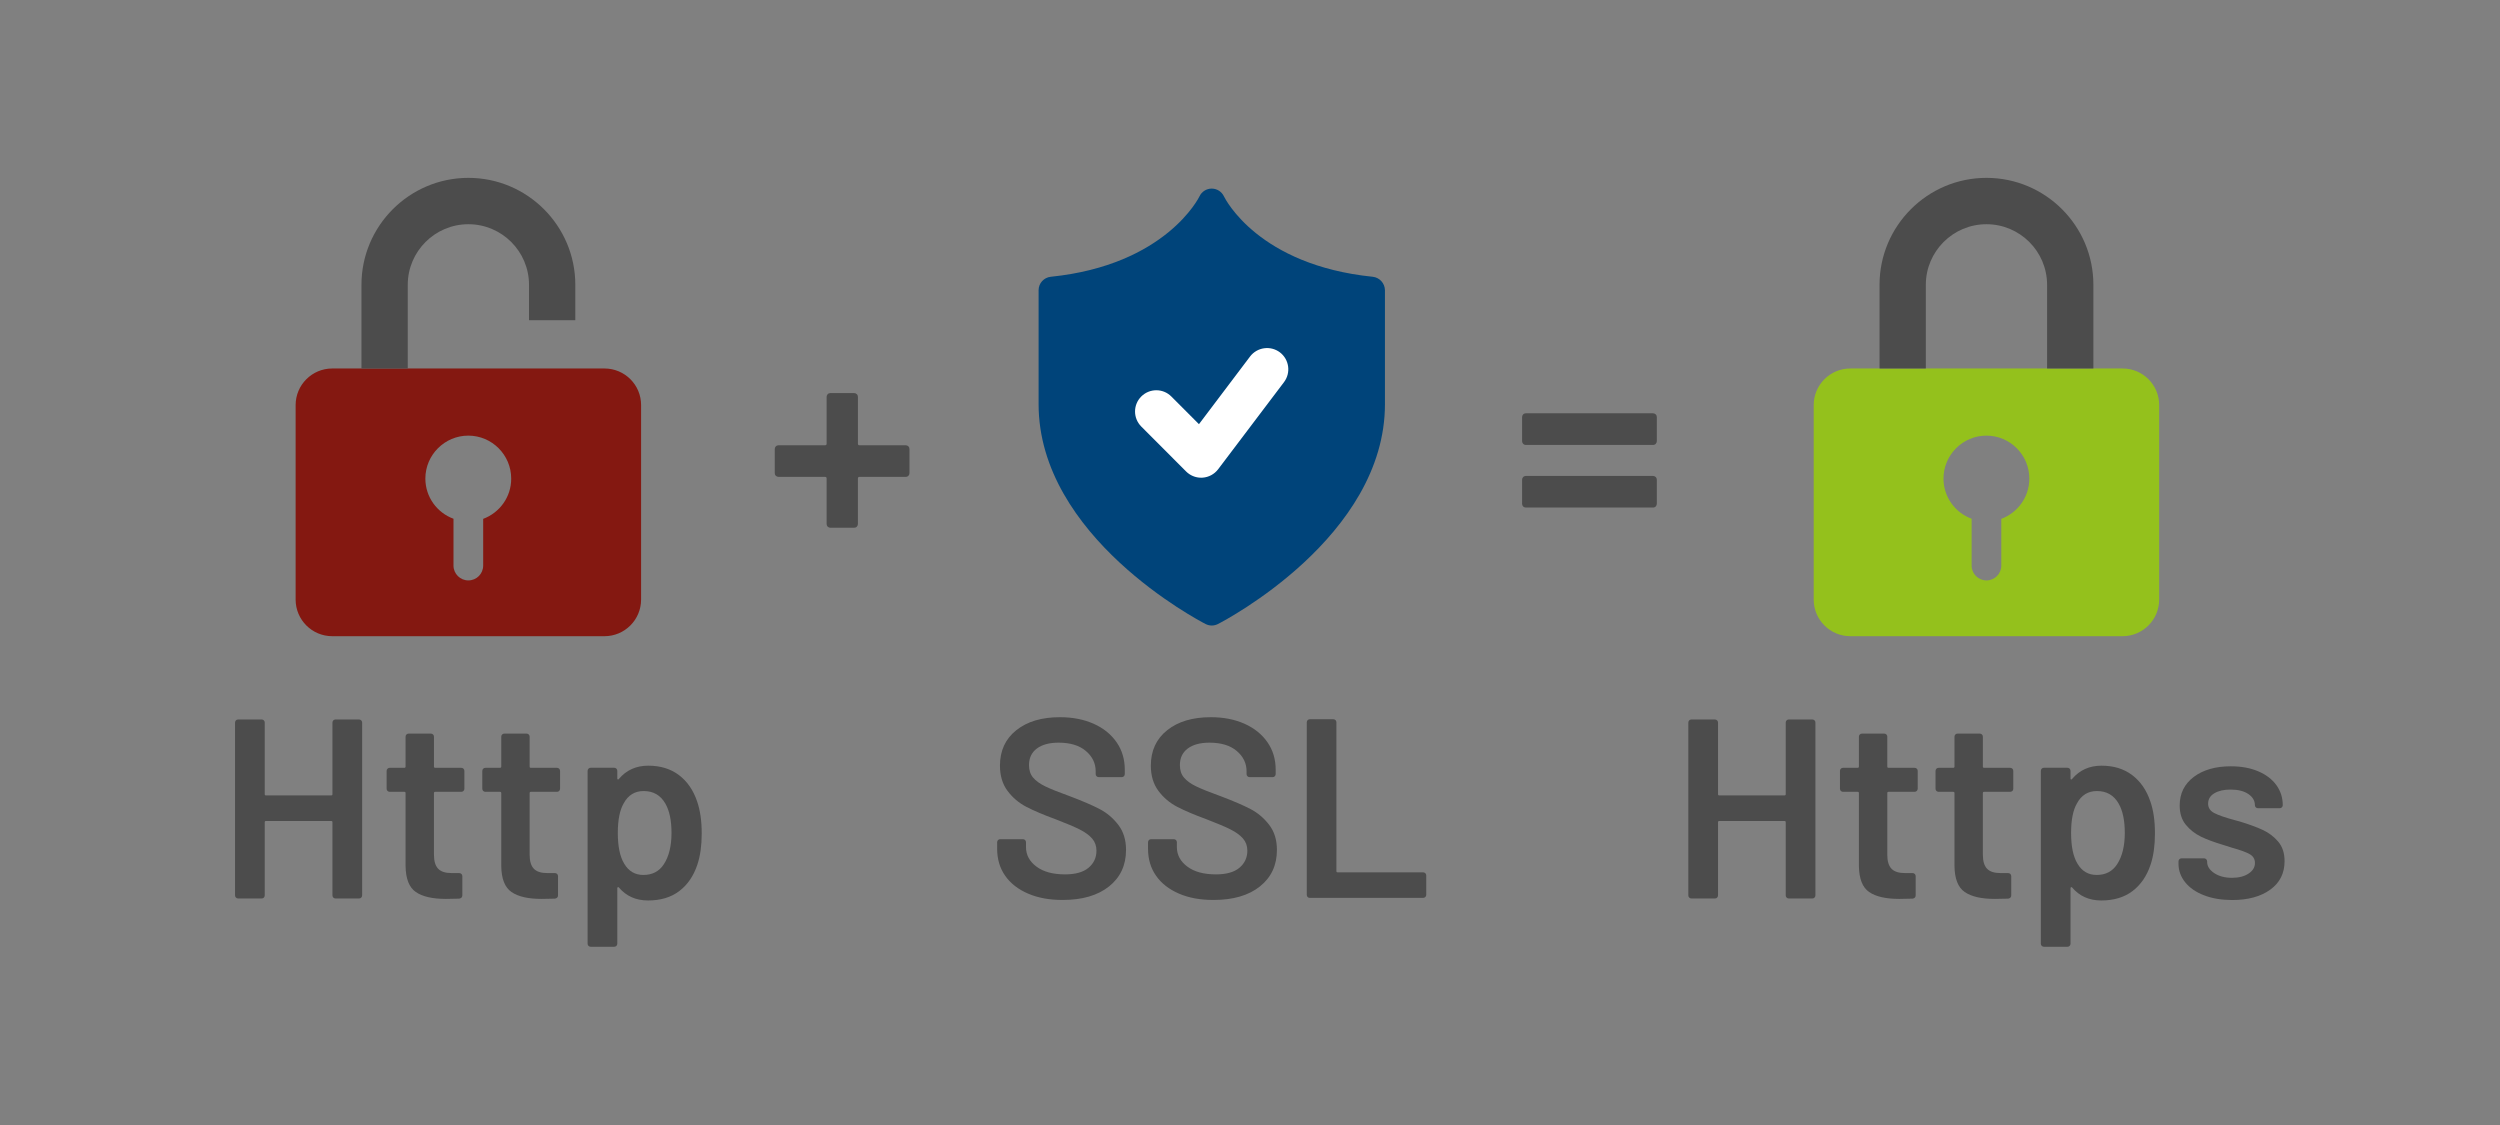 <?xml version="1.0" encoding="UTF-8"?>
<svg xmlns="http://www.w3.org/2000/svg" xmlns:xlink="http://www.w3.org/1999/xlink" version="1.1" id="Layer_1" x="0px" y="0px" viewBox="0 0 4800 2160" style="enable-background:new 0 0 4800 2160;" xml:space="preserve">
<rect x="0" y="0" width="4800" height="2160" fill="#808080" stroke="none"/>
<style type="text/css">
	.st0{fill:#94C11C;}
	.st1{fill:#4C4C4C;}
	.st2{fill:#841811;}
	.st3{fill:#00447A;}
	.st4{fill:#FFFFFF;}
</style>
<g>
	<g>
		<g>
			<g>
				<path class="st0" d="M4075.4,707.5h-522.8c-38.8,0-70.3,31.5-70.3,70.3v373.4c0,38.8,31.5,70.3,70.3,70.3h522.7      c38.8,0,70.3-31.5,70.3-70.3V777.8C4145.7,739,4114.2,707.5,4075.4,707.5z M3842.5,996.2v89.7c0,15.8-12.7,28.5-28.5,28.5      c-15.6,0-28.5-12.7-28.5-28.5V996c-31.5-11.5-54-41.7-54-77.2c0-45.4,37.1-82.4,82.4-82.4c45.5,0,82.4,37.1,82.4,82.4      C3896.4,954.3,3873.9,984.5,3842.5,996.2z"></path>
				<path class="st1" d="M3814,341.5c-113.2,0-205.3,92.1-205.3,205.3v160.7h88.9V546.8c0-64.1,52.2-116.3,116.4-116.3      c64.2,0,116.4,52.2,116.4,116.3v160.7h88.9V546.8C4019.3,433.6,3927.2,341.5,3814,341.5z"></path>
			</g>
			<g>
				<path class="st1" d="M3430.3,1383.1c1.1-1.1,2.5-1.7,4.2-1.7h45.2c1.6,0,3,0.6,4.2,1.7s1.7,2.6,1.7,4.2v331.9      c0,1.6-0.6,3-1.7,4.2s-2.6,1.7-4.2,1.7h-45.2c-1.6,0-3-0.6-4.2-1.7s-1.7-2.6-1.7-4.2v-140.4c0-1.7-0.8-2.5-2.4-2.5h-125.2      c-1.6,0-2.4,0.8-2.4,2.5v140.4c0,1.6-0.6,3-1.7,4.2s-2.5,1.7-4.2,1.7h-45.2c-1.6,0-3-0.6-4.2-1.7c-1.1-1.1-1.7-2.6-1.7-4.2      v-331.9c0-1.6,0.6-3,1.7-4.2c1.1-1.1,2.6-1.7,4.2-1.7h45.2c1.6,0,3,0.6,4.2,1.7s1.7,2.6,1.7,4.2v137.5c0,1.7,0.8,2.4,2.4,2.4      h125.2c1.6,0,2.4-0.8,2.4-2.4v-137.5C3428.6,1385.6,3429.2,1384.2,3430.3,1383.1z"></path>
				<path class="st1" d="M3680.2,1518.6c-1.1,1.1-2.5,1.7-4.2,1.7H3626c-1.6,0-2.4,0.8-2.4,2.4v118.3c0,12.5,2.7,21.4,8.1,27      c5.4,5.6,14,8.3,25.8,8.3h14.7c1.6,0,3,0.6,4.2,1.7c1.1,1.1,1.7,2.6,1.7,4.2v36.8c0,3.6-2,5.7-5.9,6.4l-25.5,0.5      c-25.9,0-45.2-4.4-58-13.3c-12.8-8.8-19.3-25.5-19.6-50v-139.9c0-1.7-0.8-2.4-2.5-2.4h-28c-1.6,0-3-0.6-4.2-1.7      c-1.1-1.1-1.7-2.6-1.7-4.2v-34.3c0-1.6,0.6-3,1.7-4.2s2.6-1.7,4.2-1.7h28c1.6,0,2.5-0.8,2.5-2.4v-57.4c0-1.7,0.5-3,1.7-4.2      c1.1-1.1,2.5-1.7,4.2-1.7h42.7c1.6,0,3,0.6,4.2,1.7c1.1,1.1,1.7,2.5,1.7,4.2v57.4c0,1.6,0.8,2.4,2.4,2.4h50.1      c1.6,0,3,0.6,4.2,1.7s1.7,2.6,1.7,4.2v34.3C3681.9,1516.1,3681.4,1517.5,3680.2,1518.6z"></path>
				<path class="st1" d="M3863.8,1518.6c-1.1,1.1-2.5,1.7-4.2,1.7h-50.1c-1.6,0-2.4,0.8-2.4,2.4v118.3c0,12.5,2.7,21.4,8.1,27      c5.4,5.6,14,8.3,25.8,8.3h14.7c1.6,0,3,0.6,4.2,1.7c1.1,1.1,1.7,2.6,1.7,4.2v36.8c0,3.6-2,5.7-5.9,6.4l-25.5,0.5      c-25.9,0-45.2-4.4-58-13.3c-12.8-8.8-19.3-25.5-19.6-50v-139.9c0-1.7-0.8-2.4-2.5-2.4h-28c-1.6,0-3-0.6-4.2-1.7      c-1.1-1.1-1.7-2.6-1.7-4.2v-34.3c0-1.6,0.6-3,1.7-4.2c1.1-1.1,2.6-1.7,4.2-1.7h28c1.6,0,2.5-0.8,2.5-2.4v-57.4      c0-1.7,0.5-3,1.7-4.2c1.1-1.1,2.5-1.7,4.2-1.7h42.7c1.6,0,3,0.6,4.2,1.7c1.1,1.1,1.7,2.5,1.7,4.2v57.4c0,1.6,0.8,2.4,2.4,2.4      h50.1c1.6,0,3,0.6,4.2,1.7c1.1,1.1,1.7,2.6,1.7,4.2v34.3C3865.6,1516.1,3865,1517.5,3863.8,1518.6z"></path>
				<path class="st1" d="M4137.5,1600.3c0,23.2-2.8,43.2-8.4,59.9c-7.2,21.6-18.7,38.5-34.6,50.6s-35.9,18.1-60.1,18.1      c-23.2,0-41.9-8.3-56-25c-0.7-0.7-1.3-0.8-2-0.5c-0.7,0.4-1,1-1,2v106.5c0,1.7-0.6,3-1.7,4.2c-1.1,1.1-2.5,1.7-4.2,1.7h-45.2      c-1.6,0-3-0.6-4.2-1.7c-1.1-1.2-1.7-2.6-1.7-4.2v-331.9c0-1.6,0.6-3,1.7-4.2s2.5-1.7,4.2-1.7h45.2c1.6,0,3,0.6,4.2,1.7      c1.1,1.1,1.7,2.6,1.7,4.2v14.7c0,0.9,0.3,1.6,1,1.9c0.7,0.4,1.3,0,2-1c14.4-17,33.2-25.5,56.5-25.5s42.9,6,58.9,18.1      c16,12.1,27.6,29,34.9,50.6C4134.6,1555.7,4137.5,1576.1,4137.5,1600.3z M4079.6,1599.3c0-23.9-3.9-42.7-11.8-56.4      c-9.2-16.1-23.1-24.1-41.7-24.1c-17,0-29.8,7.9-38.3,23.6c-7.5,12.8-11.3,31.8-11.3,57c0,25.8,4.1,45.5,12.3,58.9      c8.5,14.4,20.8,21.6,36.8,21.6c17.3,0,30.4-6.9,39.3-20.6C4074.7,1644.2,4079.6,1624.3,4079.6,1599.3z"></path>
				<path class="st1" d="M4231.6,1718.9c-15.6-6-27.6-14.4-36.1-25s-12.8-22.5-12.8-35.6v-4.4c0-1.6,0.6-3,1.7-4.2      c1.1-1.1,2.5-1.7,4.2-1.7h43.2c1.6,0,3,0.6,4.2,1.7c1.1,1.1,1.7,2.6,1.7,4.2v1c0,8.2,4.5,15.3,13.5,21.4c9,6,20.4,9.1,34.1,9.1      c13.1,0,23.7-2.7,31.9-8.1c8.2-5.4,12.3-12.1,12.3-20.3c0-7.6-3.4-13.2-10.1-17c-6.7-3.8-17.6-7.8-32.7-12l-18.7-5.9      c-16.7-5-30.8-10.2-42.2-15.7c-11.4-5.6-21.1-13.2-29-22.8c-7.9-9.6-11.8-22-11.8-37.1c0-22.9,9-41.2,27-54.8      c18-13.5,41.7-20.4,71.2-20.4c20,0,37.5,3.2,52.5,9.6c15.1,6.4,26.7,15.2,34.9,26.5s12.3,24.1,12.3,38.5c0,1.7-0.6,3.1-1.7,4.2      c-1.1,1.2-2.6,1.7-4.2,1.7h-41.7c-1.6,0-3-0.5-4.2-1.7c-1.1-1.1-1.7-2.5-1.7-4.2c0-8.5-4.2-15.6-12.5-21.3      c-8.4-5.7-19.7-8.6-34.1-8.6c-12.8,0-23.2,2.3-31.2,7.1c-8,4.7-12,11.4-12,19.9c0,7.9,3.8,13.8,11.5,17.9      c7.7,4.1,20.5,8.6,38.5,13.5l10.8,2.9c17.4,5.3,31.9,10.6,43.7,16c11.8,5.4,21.8,12.9,30,22.6c8.2,9.6,12.3,22.1,12.3,37.6      c0,23.2-9.2,41.5-27.5,54.7c-18.3,13.2-42.7,19.9-73.1,19.9C4265.2,1728,4247.1,1725,4231.6,1718.9z"></path>
			</g>
		</g>
		<g>
			<g>
				<path class="st2" d="M1160.6,707.5H637.9c-38.8,0-70.3,31.5-70.3,70.3v373.4c0,38.8,31.5,70.3,70.3,70.3h522.7      c38.8,0,70.3-31.5,70.3-70.3V777.8C1231,739,1199.5,707.5,1160.6,707.5z M927.7,996.2v89.7c0,15.8-12.7,28.5-28.5,28.5      c-15.6,0-28.5-12.7-28.5-28.5V996c-31.5-11.5-54-41.7-54-77.2c0-45.4,37.1-82.4,82.4-82.4c45.5,0,82.4,37.1,82.4,82.4      C981.7,954.3,959.2,984.5,927.7,996.2z"></path>
				<path class="st1" d="M899.3,341.5c-113.2,0-205.3,92.1-205.3,205.3v160.7h88.9V546.8c0-64.1,52.2-116.3,116.4-116.3      c64.2,0,116.4,52.2,116.4,116.3v68h88.9v-68C1104.6,433.6,1012.5,341.5,899.3,341.5z"></path>
			</g>
			<g>
				<path class="st1" d="M640,1383.1c1.1-1.1,2.5-1.7,4.2-1.7h45.2c1.6,0,3,0.6,4.2,1.7c1.1,1.1,1.7,2.6,1.7,4.2v331.9      c0,1.6-0.6,3-1.7,4.2c-1.1,1.1-2.6,1.7-4.2,1.7h-45.2c-1.6,0-3-0.6-4.2-1.7c-1.1-1.1-1.7-2.6-1.7-4.2v-140.4      c0-1.7-0.8-2.5-2.4-2.5H510.7c-1.6,0-2.4,0.8-2.4,2.5v140.4c0,1.6-0.6,3-1.7,4.2c-1.1,1.1-2.5,1.7-4.2,1.7h-45.2      c-1.6,0-3-0.6-4.2-1.7c-1.1-1.1-1.7-2.6-1.7-4.2v-331.9c0-1.6,0.6-3,1.7-4.2c1.1-1.1,2.6-1.7,4.2-1.7h45.2c1.6,0,3,0.6,4.2,1.7      c1.1,1.1,1.7,2.6,1.7,4.2v137.5c0,1.7,0.8,2.4,2.4,2.4h125.2c1.6,0,2.4-0.8,2.4-2.4v-137.5      C638.3,1385.6,638.9,1384.2,640,1383.1z"></path>
				<path class="st1" d="M889.9,1518.6c-1.1,1.1-2.5,1.7-4.2,1.7h-50.1c-1.6,0-2.4,0.8-2.4,2.4v118.3c0,12.5,2.7,21.4,8.1,27      c5.4,5.6,14,8.3,25.8,8.3h14.7c1.6,0,3,0.6,4.2,1.7c1.1,1.1,1.7,2.6,1.7,4.2v36.8c0,3.6-2,5.7-5.9,6.4l-25.5,0.5      c-25.9,0-45.2-4.4-58-13.3c-12.8-8.8-19.3-25.5-19.6-50v-139.9c0-1.7-0.8-2.4-2.5-2.4h-28c-1.6,0-3-0.6-4.2-1.7      c-1.1-1.1-1.7-2.6-1.7-4.2v-34.3c0-1.6,0.6-3,1.7-4.2s2.6-1.7,4.2-1.7h28c1.6,0,2.5-0.8,2.5-2.4v-57.4c0-1.7,0.5-3,1.7-4.2      c1.1-1.1,2.5-1.7,4.2-1.7h42.7c1.6,0,3,0.6,4.2,1.7c1.1,1.1,1.7,2.5,1.7,4.2v57.4c0,1.6,0.8,2.4,2.4,2.4h50.1      c1.6,0,3,0.6,4.2,1.7c1.1,1.1,1.7,2.6,1.7,4.2v34.3C891.6,1516.1,891.1,1517.5,889.9,1518.6z"></path>
				<path class="st1" d="M1073.6,1518.6c-1.1,1.1-2.5,1.7-4.2,1.7h-50.1c-1.6,0-2.4,0.8-2.4,2.4v118.3c0,12.5,2.7,21.4,8.1,27      c5.4,5.6,14,8.3,25.8,8.3h14.7c1.6,0,3,0.6,4.2,1.7c1.1,1.1,1.7,2.6,1.7,4.2v36.8c0,3.6-2,5.7-5.9,6.4l-25.5,0.5      c-25.9,0-45.2-4.4-58-13.3c-12.8-8.8-19.3-25.5-19.6-50v-139.9c0-1.7-0.8-2.4-2.5-2.4h-28c-1.6,0-3-0.6-4.2-1.7      c-1.1-1.1-1.7-2.6-1.7-4.2v-34.3c0-1.6,0.6-3,1.7-4.2c1.1-1.1,2.6-1.7,4.2-1.7h28c1.6,0,2.5-0.8,2.5-2.4v-57.4      c0-1.7,0.5-3,1.7-4.2c1.1-1.1,2.5-1.7,4.2-1.7h42.7c1.6,0,3,0.6,4.2,1.7c1.1,1.1,1.7,2.5,1.7,4.2v57.4c0,1.6,0.8,2.4,2.4,2.4      h50.1c1.6,0,3,0.6,4.2,1.7c1.1,1.1,1.7,2.6,1.7,4.2v34.3C1075.3,1516.1,1074.7,1517.5,1073.6,1518.6z"></path>
				<path class="st1" d="M1347.3,1600.3c0,23.2-2.8,43.2-8.4,59.9c-7.2,21.6-18.7,38.5-34.6,50.6c-15.9,12.1-35.9,18.1-60.1,18.1      c-23.2,0-41.9-8.3-56-25c-0.7-0.7-1.3-0.8-2-0.5c-0.7,0.4-1,1-1,2v106.5c0,1.7-0.6,3-1.7,4.2c-1.1,1.1-2.5,1.7-4.2,1.7h-45.2      c-1.6,0-3-0.6-4.2-1.7c-1.1-1.2-1.7-2.6-1.7-4.2v-331.9c0-1.6,0.6-3,1.7-4.2s2.5-1.7,4.2-1.7h45.2c1.6,0,3,0.6,4.2,1.7      s1.7,2.6,1.7,4.2v14.7c0,0.9,0.3,1.6,1,1.9c0.7,0.4,1.3,0,2-1c14.4-17,33.2-25.5,56.5-25.5c23.2,0,42.9,6,58.9,18.1      c16,12.1,27.6,29,34.9,50.6C1344.3,1555.7,1347.3,1576.1,1347.3,1600.3z M1289.3,1599.3c0-23.9-3.9-42.7-11.8-56.4      c-9.2-16.1-23.1-24.1-41.7-24.1c-17,0-29.8,7.9-38.3,23.6c-7.5,12.8-11.3,31.8-11.3,57c0,25.8,4.1,45.5,12.3,58.9      c8.5,14.4,20.8,21.6,36.8,21.6c17.3,0,30.4-6.9,39.3-20.6C1284.4,1644.2,1289.3,1624.3,1289.3,1599.3z"></path>
			</g>
		</g>
		<g>
			<path class="st1" d="M1744.1,857c1.4,1.4,2.1,3.2,2.1,5.2v46.1c0,2-0.7,3.8-2.1,5.2c-1.4,1.4-3.1,2.1-5.2,2.1h-88.7c-2,0-3,1-3,3     v87.4c0,2-0.7,3.7-2.1,5.2c-1.4,1.4-3.2,2.1-5.2,2.1h-45.5c-2,0-3.7-0.7-5.2-2.1c-1.4-1.4-2.1-3.2-2.1-5.2v-87.4c0-2-1-3-3-3     h-89.3c-2,0-3.7-0.7-5.2-2.1c-1.4-1.4-2.1-3.2-2.1-5.2v-46.1c0-2,0.7-3.7,2.1-5.2c1.4-1.4,3.1-2.1,5.2-2.1h89.3c2,0,3-1,3-3V762     c0-2,0.7-3.7,2.1-5.2c1.4-1.4,3.1-2.1,5.2-2.1h45.5c2,0,3.7,0.7,5.2,2.1c1.4,1.4,2.1,3.1,2.1,5.2v89.9c0,2,1,3,3,3h88.7     C1741,854.9,1742.7,855.6,1744.1,857z"></path>
		</g>
		<g>
			<path class="st1" d="M2924.5,852.1c-1.4-1.4-2.1-3.1-2.1-5.2v-46.1c0-2,0.7-3.7,2.1-5.2c1.4-1.4,3.1-2.1,5.2-2.1h244.1     c2,0,3.7,0.7,5.2,2.1c1.4,1.4,2.1,3.2,2.1,5.2V847c0,2-0.7,3.7-2.1,5.2c-1.4,1.4-3.1,2.1-5.2,2.1h-244.1     C2927.6,854.3,2925.9,853.6,2924.5,852.1z M2924.5,972.4c-1.4-1.4-2.1-3.1-2.1-5.2v-46.1c0-2,0.7-3.7,2.1-5.2     c1.4-1.4,3.1-2.1,5.2-2.1h244.1c2,0,3.7,0.7,5.2,2.1c1.4,1.4,2.1,3.2,2.1,5.2v46.1c0,2-0.7,3.7-2.1,5.2c-1.4,1.4-3.1,2.1-5.2,2.1     h-244.1C2927.6,974.5,2925.9,973.8,2924.5,972.4z"></path>
		</g>
		<g>
			<g>
				<path class="st1" d="M1973.8,1715.7c-19-8.2-33.6-19.6-43.9-34.3c-10.3-14.7-15.4-32-15.4-52v-12.3c0-1.6,0.6-3,1.7-4.2      c1.1-1.1,2.5-1.7,4.2-1.7h43.6c1.6,0,3,0.6,4.2,1.7c1.1,1.1,1.7,2.5,1.7,4.2v9.3c0,15,6.7,27.5,20.1,37.5      c13.4,10,31.7,14.9,54.9,14.9c19.9,0,35-4.2,45.1-12.7c10.1-8.5,15.2-19.5,15.2-32.8c0-9.2-2.8-16.9-8.3-23.3      c-5.6-6.4-13.5-12.2-23.8-17.4c-10.3-5.2-25.7-11.7-46.3-19.6c-23.2-8.5-42-16.5-56.4-24c-14.4-7.5-26.4-17.7-36-30.6      c-9.6-12.9-14.5-29-14.5-48.3c0-28.8,10.5-51.5,31.4-68.1c20.9-16.7,48.8-25,83.8-25c24.5,0,46.1,4.3,64.9,12.7      s33.4,20.3,43.9,35.5s15.7,32.8,15.7,52.7v8.3c0,1.6-0.6,3-1.7,4.2c-1.1,1.1-2.5,1.7-4.2,1.7h-44.1c-1.6,0-3-0.6-4.2-1.7      c-1.1-1.1-1.7-2.5-1.7-4.2v-5.4c0-15.3-6.3-28.3-18.9-39c-12.6-10.6-30-15.9-52.2-15.9c-18,0-31.9,3.8-41.9,11.3      c-10,7.5-15,18.1-15,31.8c0,9.8,2.6,17.8,7.9,24c5.2,6.2,13.1,11.9,23.5,16.9c10.5,5.1,26.6,11.5,48.5,19.4      c23.2,8.8,41.7,16.8,55.6,24c13.9,7.2,25.8,17.3,35.8,30.2c10,12.9,15,29,15,48.3c0,29.4-10.9,52.8-32.6,70.1      c-21.7,17.3-51.4,26-88.9,26C2015,1728,1992.8,1723.9,1973.8,1715.7z"></path>
				<path class="st1" d="M2263.5,1715.7c-19-8.2-33.6-19.6-43.9-34.3c-10.3-14.7-15.4-32-15.4-52v-12.3c0-1.6,0.6-3,1.7-4.2      c1.1-1.1,2.5-1.7,4.2-1.7h43.6c1.6,0,3,0.6,4.2,1.7c1.1,1.1,1.7,2.5,1.7,4.2v9.3c0,15,6.7,27.5,20.1,37.5      c13.4,10,31.7,14.9,54.9,14.9c19.9,0,35-4.2,45.1-12.7c10.1-8.5,15.2-19.5,15.2-32.8c0-9.2-2.8-16.9-8.3-23.3      c-5.6-6.4-13.5-12.2-23.8-17.4c-10.3-5.2-25.7-11.7-46.3-19.6c-23.2-8.5-42-16.5-56.4-24c-14.4-7.5-26.4-17.7-36-30.6      c-9.6-12.9-14.5-29-14.5-48.3c0-28.8,10.5-51.5,31.4-68.1c20.9-16.7,48.8-25,83.8-25c24.5,0,46.1,4.3,64.9,12.7      c18.8,8.5,33.4,20.3,43.9,35.5s15.7,32.8,15.7,52.7v8.3c0,1.6-0.6,3-1.7,4.2c-1.1,1.1-2.5,1.7-4.2,1.7h-44.1      c-1.6,0-3-0.6-4.2-1.7c-1.1-1.1-1.7-2.5-1.7-4.2v-5.4c0-15.3-6.3-28.3-18.9-39c-12.6-10.6-30-15.9-52.2-15.9      c-18,0-31.9,3.8-41.9,11.3c-10,7.5-15,18.1-15,31.8c0,9.8,2.6,17.8,7.9,24c5.2,6.2,13.1,11.9,23.5,16.9      c10.5,5.1,26.6,11.5,48.5,19.4c23.2,8.8,41.7,16.8,55.6,24c13.9,7.2,25.8,17.3,35.8,30.2c10,12.9,15,29,15,48.3      c0,29.4-10.9,52.8-32.6,70.1c-21.7,17.3-51.4,26-88.9,26C2304.6,1728,2282.4,1723.9,2263.5,1715.7z"></path>
				<path class="st1" d="M2510.7,1722.3c-1.1-1.1-1.7-2.5-1.7-4.2v-331.3c0-1.6,0.6-3,1.7-4.2c1.1-1.1,2.5-1.7,4.2-1.7h45.1      c1.6,0,3,0.6,4.2,1.7c1.1,1.1,1.7,2.6,1.7,4.2v285.7c0,1.6,0.8,2.4,2.4,2.4h164.2c1.6,0,3,0.6,4.2,1.7c1.1,1.1,1.7,2.5,1.7,4.2      v37.2c0,1.7-0.6,3-1.7,4.2c-1.1,1.1-2.5,1.7-4.2,1.7h-217.6C2513.2,1724,2511.8,1723.5,2510.7,1722.3z"></path>
			</g>
			<g>
				<g>
					<path class="st3" d="M2635.6,531.4c-219-22.4-282.8-148.6-285.7-154.5c-4.3-9-13.4-14.8-23.4-14.8c-10.1,0-19.2,5.8-23.5,14.9       c-0.6,1.3-64.2,131.8-285.6,154.4c-13.2,1.4-23.3,12.5-23.3,25.8v218.7c0,254.6,307.5,415.5,320.6,422.2       c3.7,1.9,7.8,2.9,11.9,2.9s8.1-1,11.9-2.9c13.1-6.7,320.6-167.6,320.6-422.2V557.2C2658.9,543.9,2648.8,532.8,2635.6,531.4z"></path>
				</g>
				<path class="st4" d="M2400.1,684.5L2302,814.4l-53-53.1c-15.9-16-41.7-16-57.7-0.1c-16,15.9-16,41.7-0.1,57.7l86.1,86.3      c7.7,7.7,18.1,12,28.9,12c0.9,0,1.9,0,2.8-0.1c11.8-0.8,22.6-6.7,29.8-16.1l126.5-167.3c13.6-18,10-43.6-7.9-57.2      C2439.3,662.9,2413.7,666.6,2400.1,684.5z"></path>
			</g>
		</g>
	</g>
</g>
</svg>
